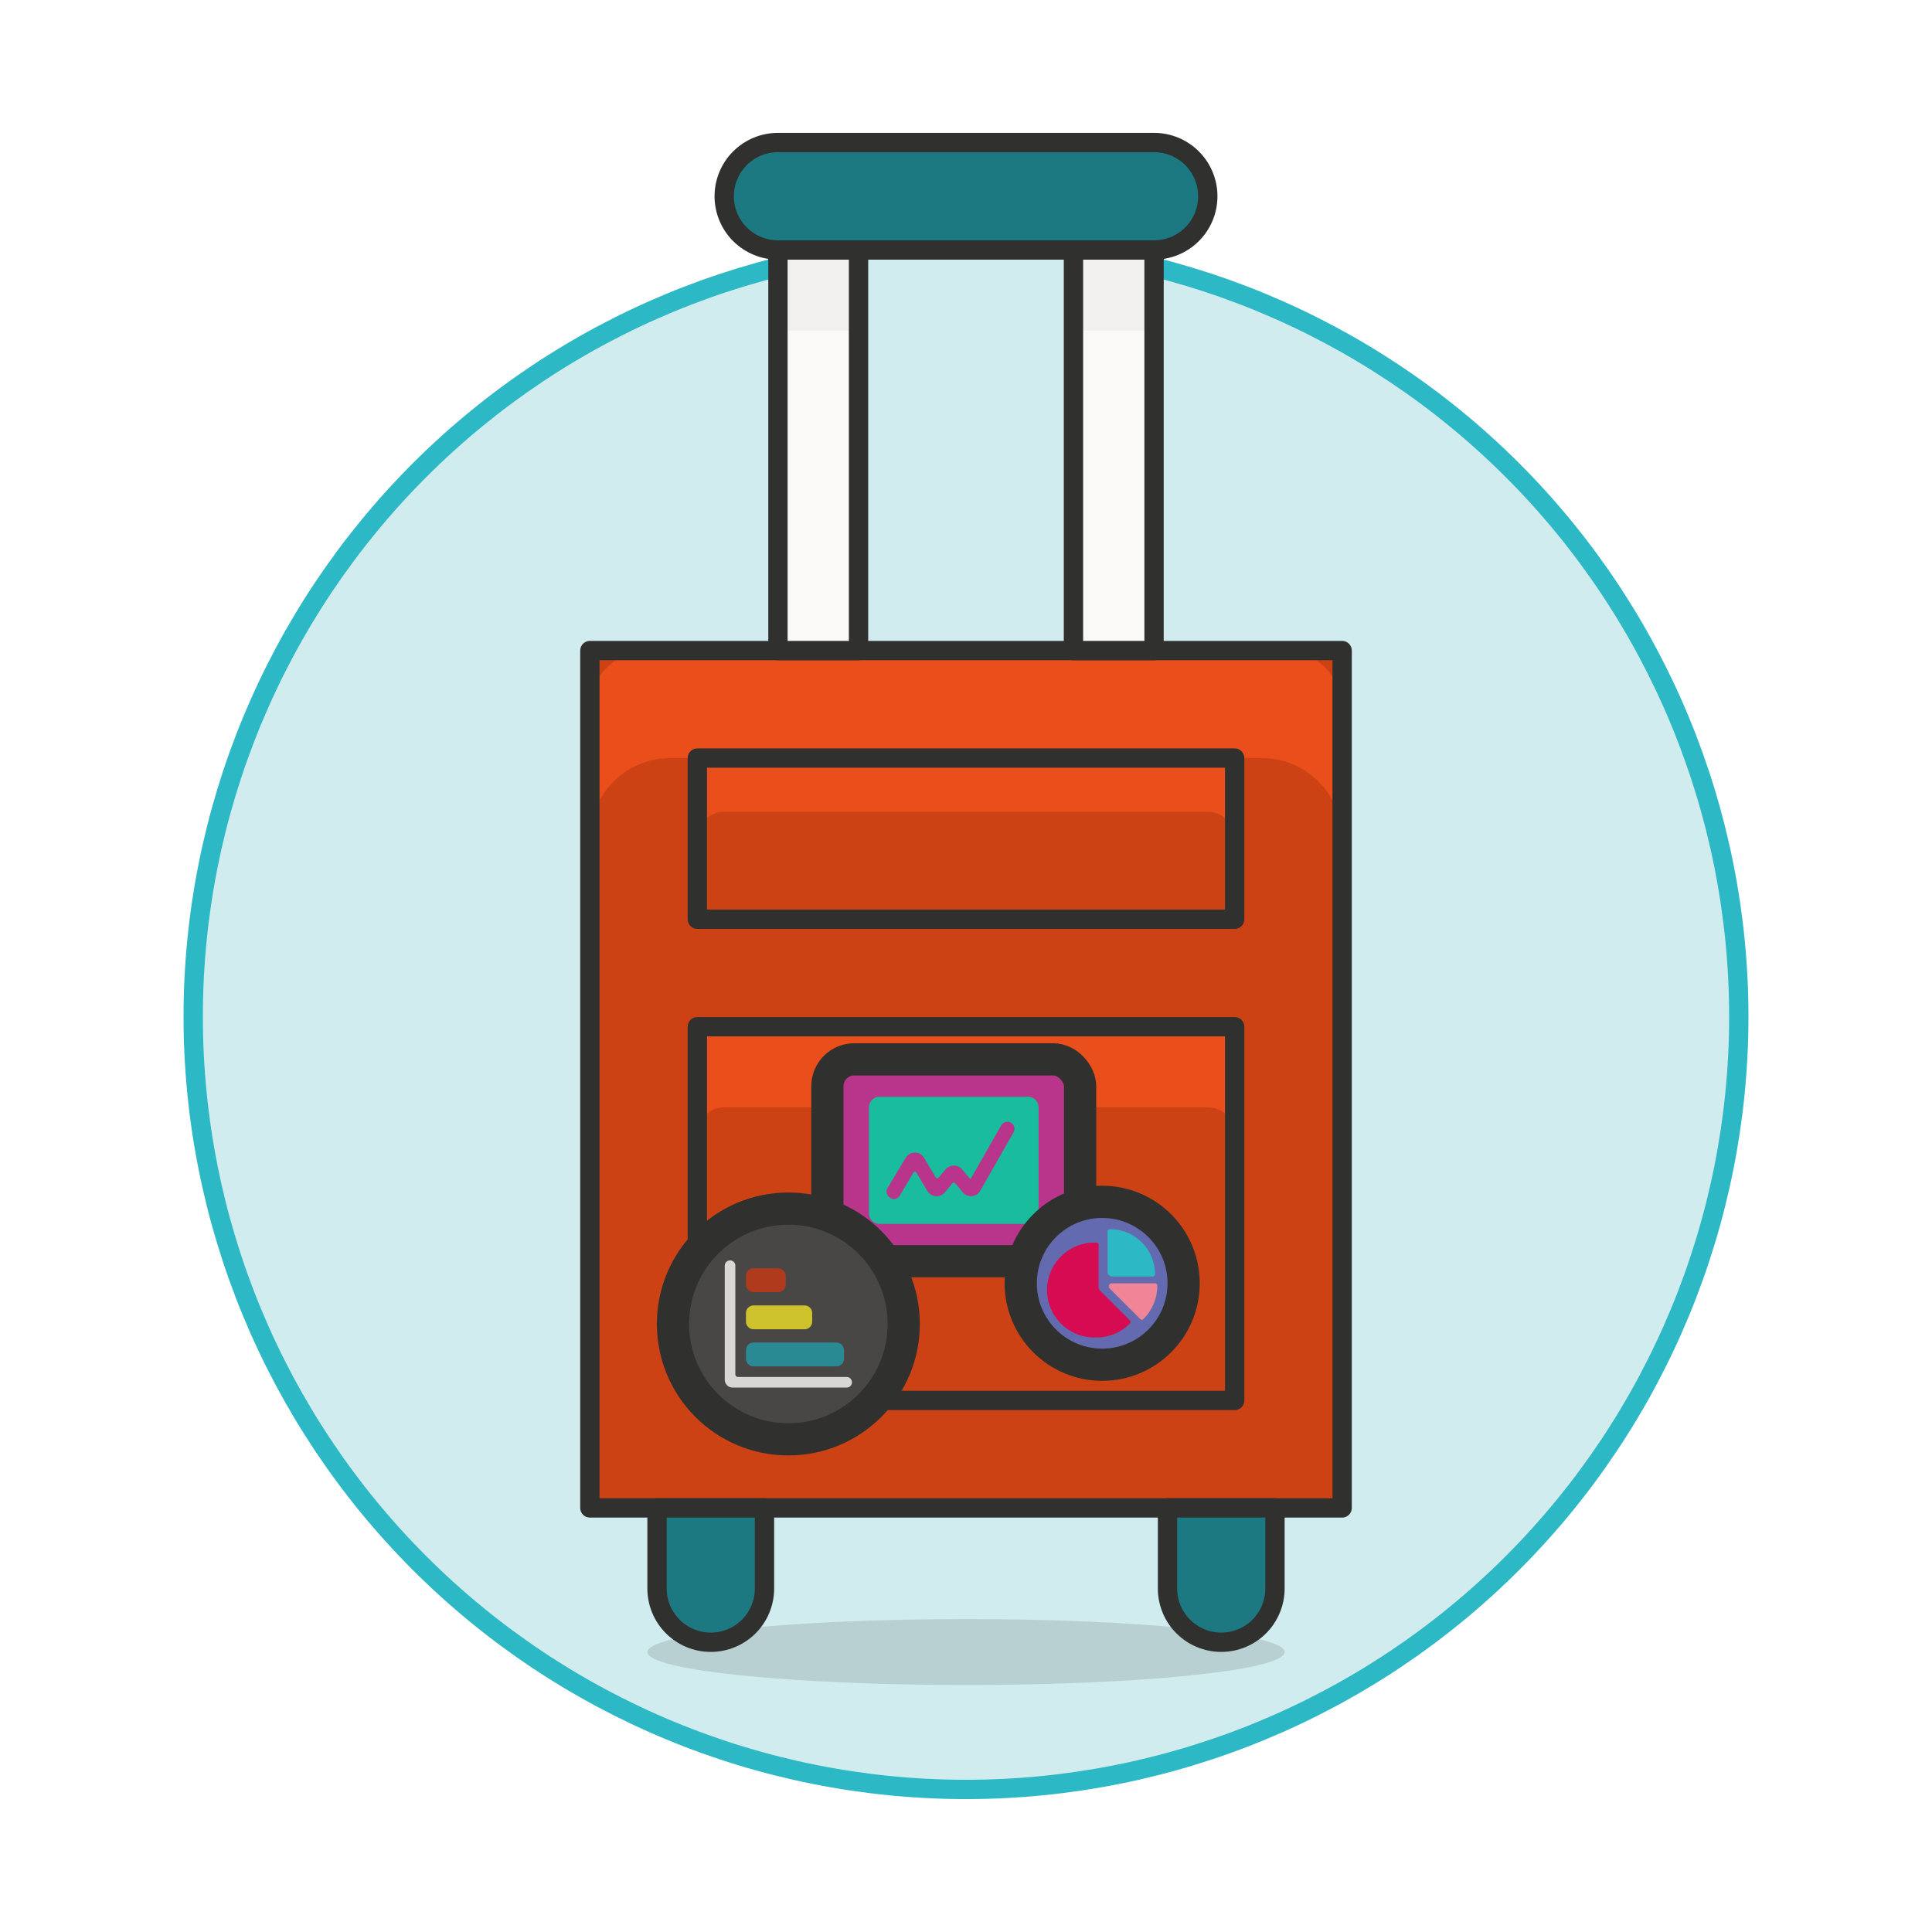 <svg width="180" height="180" viewBox="0 0 180 180" fill="none" xmlns="http://www.w3.org/2000/svg">
<path d="M18 94.718C18 113.813 25.586 132.127 39.088 145.629C52.591 159.132 70.904 166.718 90 166.718C109.096 166.718 127.409 159.132 140.912 145.629C154.414 132.127 162 113.813 162 94.718C162 75.622 154.414 57.309 140.912 43.806C127.409 30.303 109.096 22.718 90 22.718C70.904 22.718 52.591 30.303 39.088 43.806C25.586 57.309 18 75.622 18 94.718Z" fill="#D1ECEE" stroke="#2DB8C5" stroke-width="1.8"/>
<path opacity="0.15" d="M119.682 153.918C119.682 152.222 106.395 150.847 90 150.847C73.606 150.847 60.318 152.222 60.318 153.918C60.318 155.614 73.608 156.989 90 156.989C106.393 156.989 119.682 155.614 119.682 153.918Z" fill="#30302F"/>
<path d="M54.958 60.613H125.044V140.49H54.958V60.613Z" fill="#CC4214"/>
<path d="M125.044 66.013C125.044 64.581 124.475 63.208 123.463 62.195C122.45 61.182 121.076 60.613 119.644 60.613H60.358C58.925 60.613 57.552 61.182 56.539 62.195C55.526 63.208 54.958 64.581 54.958 66.013V78.136C54.957 76.146 55.747 74.236 57.154 72.828C58.561 71.42 60.469 70.628 62.46 70.627H117.54C119.532 70.627 121.442 71.418 122.85 72.826C124.258 74.234 125.05 76.145 125.05 78.136L125.044 66.013Z" fill="#E94E1B"/>
<path d="M54.958 60.613H125.044V140.49H54.958V60.613Z" stroke="#30302F" stroke-width="1.8" stroke-linecap="round" stroke-linejoin="round"/>
<path d="M118.786 140.49V148C118.786 149.327 118.258 150.6 117.319 151.539C116.381 152.478 115.107 153.005 113.78 153.005C112.452 153.005 111.179 152.478 110.24 151.539C109.301 150.6 108.774 149.327 108.774 148V140.49H118.786Z" fill="#1D7981" stroke="#30302F" stroke-width="1.8" stroke-linecap="round" stroke-linejoin="round"/>
<path d="M71.226 140.49V148C71.226 149.327 70.699 150.6 69.76 151.539C68.821 152.478 67.548 153.005 66.22 153.005C64.892 153.005 63.619 152.478 62.681 151.539C61.742 150.6 61.214 149.327 61.214 148V140.49H71.226Z" fill="#1D7981" stroke="#30302F" stroke-width="1.8" stroke-linecap="round" stroke-linejoin="round"/>
<path d="M64.969 95.657H115.031V130.478H64.969V95.657Z" fill="#CC4214"/>
<path d="M115.031 97.457C115.031 96.98 114.841 96.522 114.504 96.185C114.166 95.847 113.708 95.657 113.231 95.657H66.769C66.292 95.657 65.834 95.847 65.496 96.185C65.159 96.522 64.969 96.98 64.969 97.457V105.669C64.969 105.34 65.034 105.015 65.16 104.711C65.286 104.408 65.47 104.132 65.703 103.899C65.935 103.667 66.211 103.483 66.515 103.357C66.819 103.231 67.144 103.167 67.473 103.167H112.529C113.192 103.167 113.829 103.431 114.298 103.9C114.767 104.369 115.031 105.005 115.031 105.669V97.457Z" fill="#E94E1B"/>
<path d="M64.969 95.657H115.031V130.478H64.969V95.657Z" stroke="#30302F" stroke-width="1.8" stroke-linecap="round" stroke-linejoin="round"/>
<path d="M64.969 70.627H115.031V85.646H64.969V70.627Z" fill="#CC4214"/>
<path d="M115.031 72.427C115.031 71.949 114.841 71.492 114.504 71.154C114.166 70.816 113.708 70.627 113.231 70.627H66.769C66.292 70.627 65.834 70.816 65.496 71.154C65.159 71.492 64.969 71.949 64.969 72.427V78.136C64.969 77.472 65.233 76.835 65.703 76.366C66.172 75.896 66.809 75.632 67.473 75.632H112.529C112.858 75.632 113.183 75.697 113.487 75.823C113.79 75.949 114.066 76.133 114.299 76.366C114.531 76.599 114.715 76.874 114.841 77.178C114.967 77.482 115.031 77.808 115.031 78.136V72.427Z" fill="#E94E1B"/>
<path d="M64.969 70.627H115.031V85.646H64.969V70.627Z" stroke="#30302F" stroke-width="1.8" stroke-linecap="round" stroke-linejoin="round"/>
<path d="M100.012 23.29H107.521V60.613H100.012V23.29Z" fill="#FAF9F8"/>
<path d="M100.012 23.29H107.521V30.8H100.012V23.29Z" fill="#F2F0EE"/>
<path d="M100.012 23.29H107.521V60.613H100.012V23.29Z" stroke="#30302F" stroke-width="1.8" stroke-linecap="round" stroke-linejoin="round"/>
<path d="M72.479 23.29H79.988V60.613H72.479V23.29Z" fill="#FAF9F8"/>
<path d="M72.479 23.29H79.988V30.8H72.479V23.29Z" fill="#F2F0EE"/>
<path d="M72.479 23.29H79.988V60.613H72.479V23.29Z" stroke="#30302F" stroke-width="1.8" stroke-linecap="round" stroke-linejoin="round"/>
<path d="M72.479 23.29C71.151 23.29 69.878 22.763 68.939 21.824C68 20.885 67.473 19.612 67.473 18.284C67.473 16.957 68 15.684 68.939 14.745C69.878 13.806 71.151 13.279 72.479 13.279H107.521C108.849 13.279 110.122 13.806 111.061 14.745C112 15.684 112.527 16.957 112.527 18.284C112.527 19.612 112 20.885 111.061 21.824C110.122 22.763 108.849 23.29 107.521 23.29H72.479Z" fill="#1D7981"/>
<path d="M111.847 20.808C111.412 20.045 110.784 19.41 110.025 18.968C109.267 18.525 108.405 18.291 107.527 18.288H72.479C71.601 18.291 70.739 18.525 69.98 18.968C69.222 19.41 68.593 20.045 68.159 20.808C67.716 20.047 67.481 19.184 67.479 18.304C67.476 17.424 67.705 16.558 68.143 15.795C68.581 15.032 69.212 14.397 69.974 13.955C70.735 13.514 71.599 13.28 72.479 13.279H107.521C108.402 13.279 109.266 13.512 110.028 13.953C110.79 14.395 111.422 15.03 111.86 15.793C112.298 16.557 112.527 17.423 112.524 18.303C112.521 19.184 112.285 20.048 111.841 20.808H111.847Z" fill="#1D7981"/>
<path d="M72.479 23.29C71.151 23.29 69.878 22.763 68.939 21.824C68 20.885 67.473 19.612 67.473 18.284C67.473 16.957 68 15.684 68.939 14.745C69.878 13.806 71.151 13.279 72.479 13.279H107.521C108.849 13.279 110.122 13.806 111.061 14.745C112 15.684 112.527 16.957 112.527 18.284C112.527 19.612 112 20.885 111.061 21.824C110.122 22.763 108.849 23.29 107.521 23.29H72.479Z" stroke="#30302F" stroke-width="1.8" stroke-linecap="round" stroke-linejoin="round"/>
<rect x="77.085" y="98.7" width="23.546" height="18.805" rx="2.5" fill="#B9348B" stroke="#30302F" stroke-width="3"/>
<g clip-path="url(#clip0_119_1741)">
<path d="M81.944 114.029H95.773C96.035 114.029 96.287 113.925 96.472 113.74C96.657 113.555 96.761 113.303 96.761 113.041V103.163C96.761 102.901 96.657 102.65 96.472 102.465C96.287 102.28 96.035 102.176 95.773 102.176H81.944C81.682 102.176 81.431 102.28 81.246 102.465C81.06 102.65 80.956 102.901 80.956 103.163V113.041C80.956 113.303 81.06 113.555 81.246 113.74C81.431 113.925 81.682 114.029 81.944 114.029ZM82.695 110.684L84.387 107.865C84.475 107.718 84.599 107.596 84.748 107.511C84.897 107.426 85.065 107.382 85.237 107.382C85.408 107.382 85.577 107.426 85.726 107.511C85.874 107.596 85.999 107.718 86.086 107.865L87.18 109.696C87.195 109.717 87.215 109.735 87.237 109.749C87.26 109.762 87.285 109.771 87.311 109.775C87.337 109.776 87.363 109.771 87.387 109.761C87.411 109.751 87.432 109.735 87.45 109.716L88.108 108.932C88.203 108.825 88.32 108.74 88.45 108.681C88.581 108.623 88.722 108.592 88.865 108.592C89.008 108.592 89.15 108.623 89.28 108.681C89.411 108.74 89.528 108.825 89.623 108.932L90.413 109.874L93.284 104.843C93.371 104.691 93.516 104.58 93.685 104.534C93.854 104.488 94.034 104.512 94.186 104.599C94.338 104.686 94.449 104.83 94.495 105C94.541 105.169 94.517 105.349 94.43 105.501L91.322 110.947C91.243 111.086 91.132 111.203 90.998 111.29C90.863 111.376 90.71 111.428 90.551 111.441C90.391 111.455 90.231 111.43 90.083 111.368C89.935 111.306 89.804 111.209 89.702 111.086L88.99 110.236C88.975 110.218 88.956 110.203 88.934 110.193C88.913 110.184 88.889 110.178 88.865 110.178C88.841 110.178 88.818 110.184 88.796 110.193C88.775 110.203 88.756 110.218 88.74 110.236L88.022 111.099C87.921 111.219 87.792 111.313 87.647 111.373C87.501 111.434 87.344 111.459 87.187 111.447C87.03 111.434 86.879 111.385 86.744 111.303C86.61 111.221 86.498 111.108 86.416 110.974L85.375 109.248C85.361 109.224 85.341 109.203 85.317 109.189C85.293 109.174 85.265 109.167 85.237 109.167C85.209 109.167 85.181 109.174 85.156 109.189C85.132 109.203 85.112 109.224 85.099 109.248L83.828 111.395C83.769 111.493 83.686 111.575 83.587 111.631C83.488 111.688 83.376 111.718 83.261 111.718C83.142 111.707 83.028 111.663 82.932 111.593C82.856 111.549 82.79 111.491 82.737 111.421C82.684 111.352 82.645 111.273 82.623 111.188C82.601 111.103 82.596 111.015 82.608 110.929C82.621 110.842 82.65 110.759 82.695 110.684Z" fill="#19BC9C"/>
</g>
<path d="M84.198 123.351C84.198 129.288 79.385 134.1 73.449 134.1C67.512 134.1 62.7 129.288 62.7 123.351C62.7 117.415 67.512 112.603 73.449 112.603C79.385 112.603 84.198 117.415 84.198 123.351Z" fill="#484746" stroke="#30302F" stroke-width="3"/>
<g clip-path="url(#clip1_119_1741)">
<path d="M78.882 128.29H68.757C68.691 128.29 68.628 128.264 68.582 128.218C68.536 128.172 68.51 128.109 68.51 128.043V117.918C68.51 117.787 68.458 117.662 68.365 117.569C68.272 117.477 68.147 117.425 68.016 117.425C67.885 117.425 67.759 117.477 67.667 117.569C67.574 117.662 67.522 117.787 67.522 117.918V128.547C67.522 128.643 67.541 128.738 67.578 128.827C67.614 128.916 67.668 128.996 67.736 129.064C67.804 129.132 67.885 129.186 67.973 129.223C68.062 129.259 68.157 129.278 68.253 129.278H78.882C79.013 129.278 79.138 129.226 79.231 129.134C79.324 129.041 79.376 128.915 79.376 128.784C79.376 128.653 79.324 128.528 79.231 128.435C79.138 128.342 79.013 128.29 78.882 128.29Z" fill="#D9D7D5"/>
<path d="M70.238 127.303H77.894C77.987 127.307 78.081 127.292 78.168 127.26C78.256 127.228 78.337 127.179 78.406 127.115C78.475 127.052 78.53 126.976 78.569 126.891C78.609 126.806 78.631 126.714 78.635 126.621V125.762C78.631 125.668 78.609 125.576 78.569 125.492C78.53 125.407 78.475 125.33 78.406 125.267C78.337 125.204 78.256 125.155 78.168 125.123C78.081 125.091 77.987 125.076 77.894 125.08H70.238C70.145 125.076 70.052 125.091 69.964 125.123C69.876 125.155 69.796 125.204 69.727 125.267C69.658 125.33 69.602 125.407 69.563 125.492C69.524 125.576 69.501 125.668 69.498 125.762V126.621C69.501 126.714 69.524 126.806 69.563 126.891C69.602 126.976 69.658 127.052 69.727 127.115C69.796 127.179 69.876 127.228 69.964 127.26C70.052 127.292 70.145 127.307 70.238 127.303Z" fill="#298A93"/>
<path d="M69.498 123.164C69.501 123.257 69.524 123.349 69.563 123.434C69.602 123.519 69.658 123.595 69.727 123.658C69.796 123.721 69.876 123.771 69.964 123.803C70.052 123.835 70.145 123.849 70.238 123.845H74.93C75.024 123.849 75.117 123.835 75.205 123.803C75.293 123.771 75.373 123.721 75.442 123.658C75.511 123.595 75.567 123.519 75.606 123.434C75.645 123.349 75.668 123.257 75.671 123.164V122.304C75.668 122.211 75.645 122.119 75.606 122.034C75.567 121.949 75.511 121.873 75.442 121.81C75.373 121.747 75.293 121.697 75.205 121.665C75.117 121.633 75.024 121.619 74.93 121.623H70.238C70.145 121.619 70.052 121.633 69.964 121.665C69.876 121.697 69.796 121.747 69.727 121.81C69.658 121.873 69.602 121.949 69.563 122.034C69.524 122.119 69.501 122.211 69.498 122.304V123.164Z" fill="#CEC32C"/>
<path d="M70.238 120.388H72.461C72.554 120.392 72.648 120.377 72.736 120.345C72.823 120.313 72.904 120.264 72.973 120.201C73.041 120.138 73.097 120.061 73.136 119.976C73.176 119.892 73.198 119.8 73.202 119.706V118.847C73.198 118.754 73.176 118.662 73.136 118.577C73.097 118.492 73.041 118.416 72.973 118.353C72.904 118.289 72.823 118.24 72.736 118.208C72.648 118.176 72.554 118.161 72.461 118.165H70.238C70.145 118.161 70.052 118.176 69.964 118.208C69.876 118.24 69.796 118.289 69.727 118.353C69.658 118.416 69.602 118.492 69.563 118.577C69.524 118.662 69.501 118.754 69.498 118.847V119.706C69.501 119.8 69.524 119.892 69.563 119.976C69.602 120.061 69.658 120.138 69.727 120.201C69.796 120.264 69.876 120.313 69.964 120.345C70.052 120.377 70.145 120.392 70.238 120.388Z" fill="#B03A1C"/>
</g>
<path d="M110.276 119.561C110.276 123.752 106.879 127.149 102.688 127.149C98.497 127.149 95.1 123.752 95.1 119.561C95.1 115.37 98.497 111.973 102.688 111.973C106.879 111.973 110.276 115.37 110.276 119.561Z" fill="#636AAF" stroke="#30302F" stroke-width="3"/>
<g clip-path="url(#clip2_119_1741)">
<path d="M107.404 118.929C107.431 118.93 107.459 118.924 107.484 118.914C107.51 118.903 107.533 118.888 107.553 118.868C107.572 118.849 107.588 118.825 107.598 118.8C107.609 118.774 107.614 118.747 107.614 118.719C107.614 118.167 107.505 117.62 107.294 117.109C107.083 116.599 106.773 116.135 106.382 115.744C105.991 115.354 105.527 115.044 105.017 114.833C104.507 114.621 103.959 114.512 103.407 114.512C103.351 114.512 103.298 114.535 103.258 114.574C103.219 114.613 103.197 114.667 103.197 114.723V118.509C103.197 118.62 103.241 118.727 103.32 118.806C103.399 118.885 103.506 118.929 103.617 118.929H107.404Z" fill="#2DB8C5"/>
<path d="M107.614 119.561H103.618C103.556 119.555 103.494 119.568 103.441 119.599C103.387 119.63 103.345 119.677 103.319 119.733C103.298 119.791 103.294 119.855 103.31 119.915C103.326 119.975 103.36 120.029 103.407 120.069L106.234 122.892C106.263 122.922 106.3 122.943 106.341 122.951C106.381 122.959 106.424 122.955 106.462 122.939C106.487 122.929 106.51 122.913 106.529 122.892C106.941 122.484 107.268 121.998 107.49 121.462C107.713 120.926 107.826 120.351 107.824 119.771C107.824 119.743 107.819 119.716 107.809 119.69C107.798 119.664 107.783 119.641 107.763 119.622C107.743 119.602 107.72 119.587 107.695 119.576C107.669 119.565 107.642 119.56 107.614 119.56V119.561Z" fill="#F08597"/>
<path d="M102.183 124.608C102.757 124.607 103.326 124.492 103.855 124.27C104.384 124.047 104.864 123.722 105.267 123.313C105.287 123.293 105.302 123.27 105.313 123.244C105.324 123.219 105.329 123.191 105.329 123.163C105.329 123.136 105.324 123.108 105.313 123.082C105.302 123.057 105.287 123.033 105.267 123.014L102.444 120.187C102.395 120.129 102.365 120.057 102.356 119.981V115.981C102.356 115.953 102.35 115.926 102.34 115.9C102.329 115.875 102.314 115.851 102.294 115.832C102.275 115.812 102.252 115.797 102.226 115.786C102.201 115.776 102.173 115.77 102.146 115.77C101.549 115.746 100.954 115.844 100.396 116.056C99.839 116.269 99.33 116.592 98.9 117.007C98.471 117.422 98.13 117.919 97.897 118.469C97.665 119.019 97.547 119.61 97.55 120.207C97.552 120.804 97.675 121.394 97.912 121.942C98.149 122.49 98.494 122.984 98.927 123.395C99.36 123.806 99.872 124.125 100.432 124.333C100.991 124.54 101.587 124.633 102.183 124.604V124.608Z" fill="#D60B52"/>
</g>
<defs>
<clipPath id="clip0_119_1741">
<rect width="15.805" height="15.805" fill="white" transform="translate(80.956 100.2)"/>
</clipPath>
<clipPath id="clip1_119_1741">
<rect width="11.854" height="11.854" fill="white" transform="translate(67.522 117.425)"/>
</clipPath>
<clipPath id="clip2_119_1741">
<rect width="10.273" height="10.273" fill="white" transform="translate(97.551 114.424)"/>
</clipPath>
</defs>
</svg>
